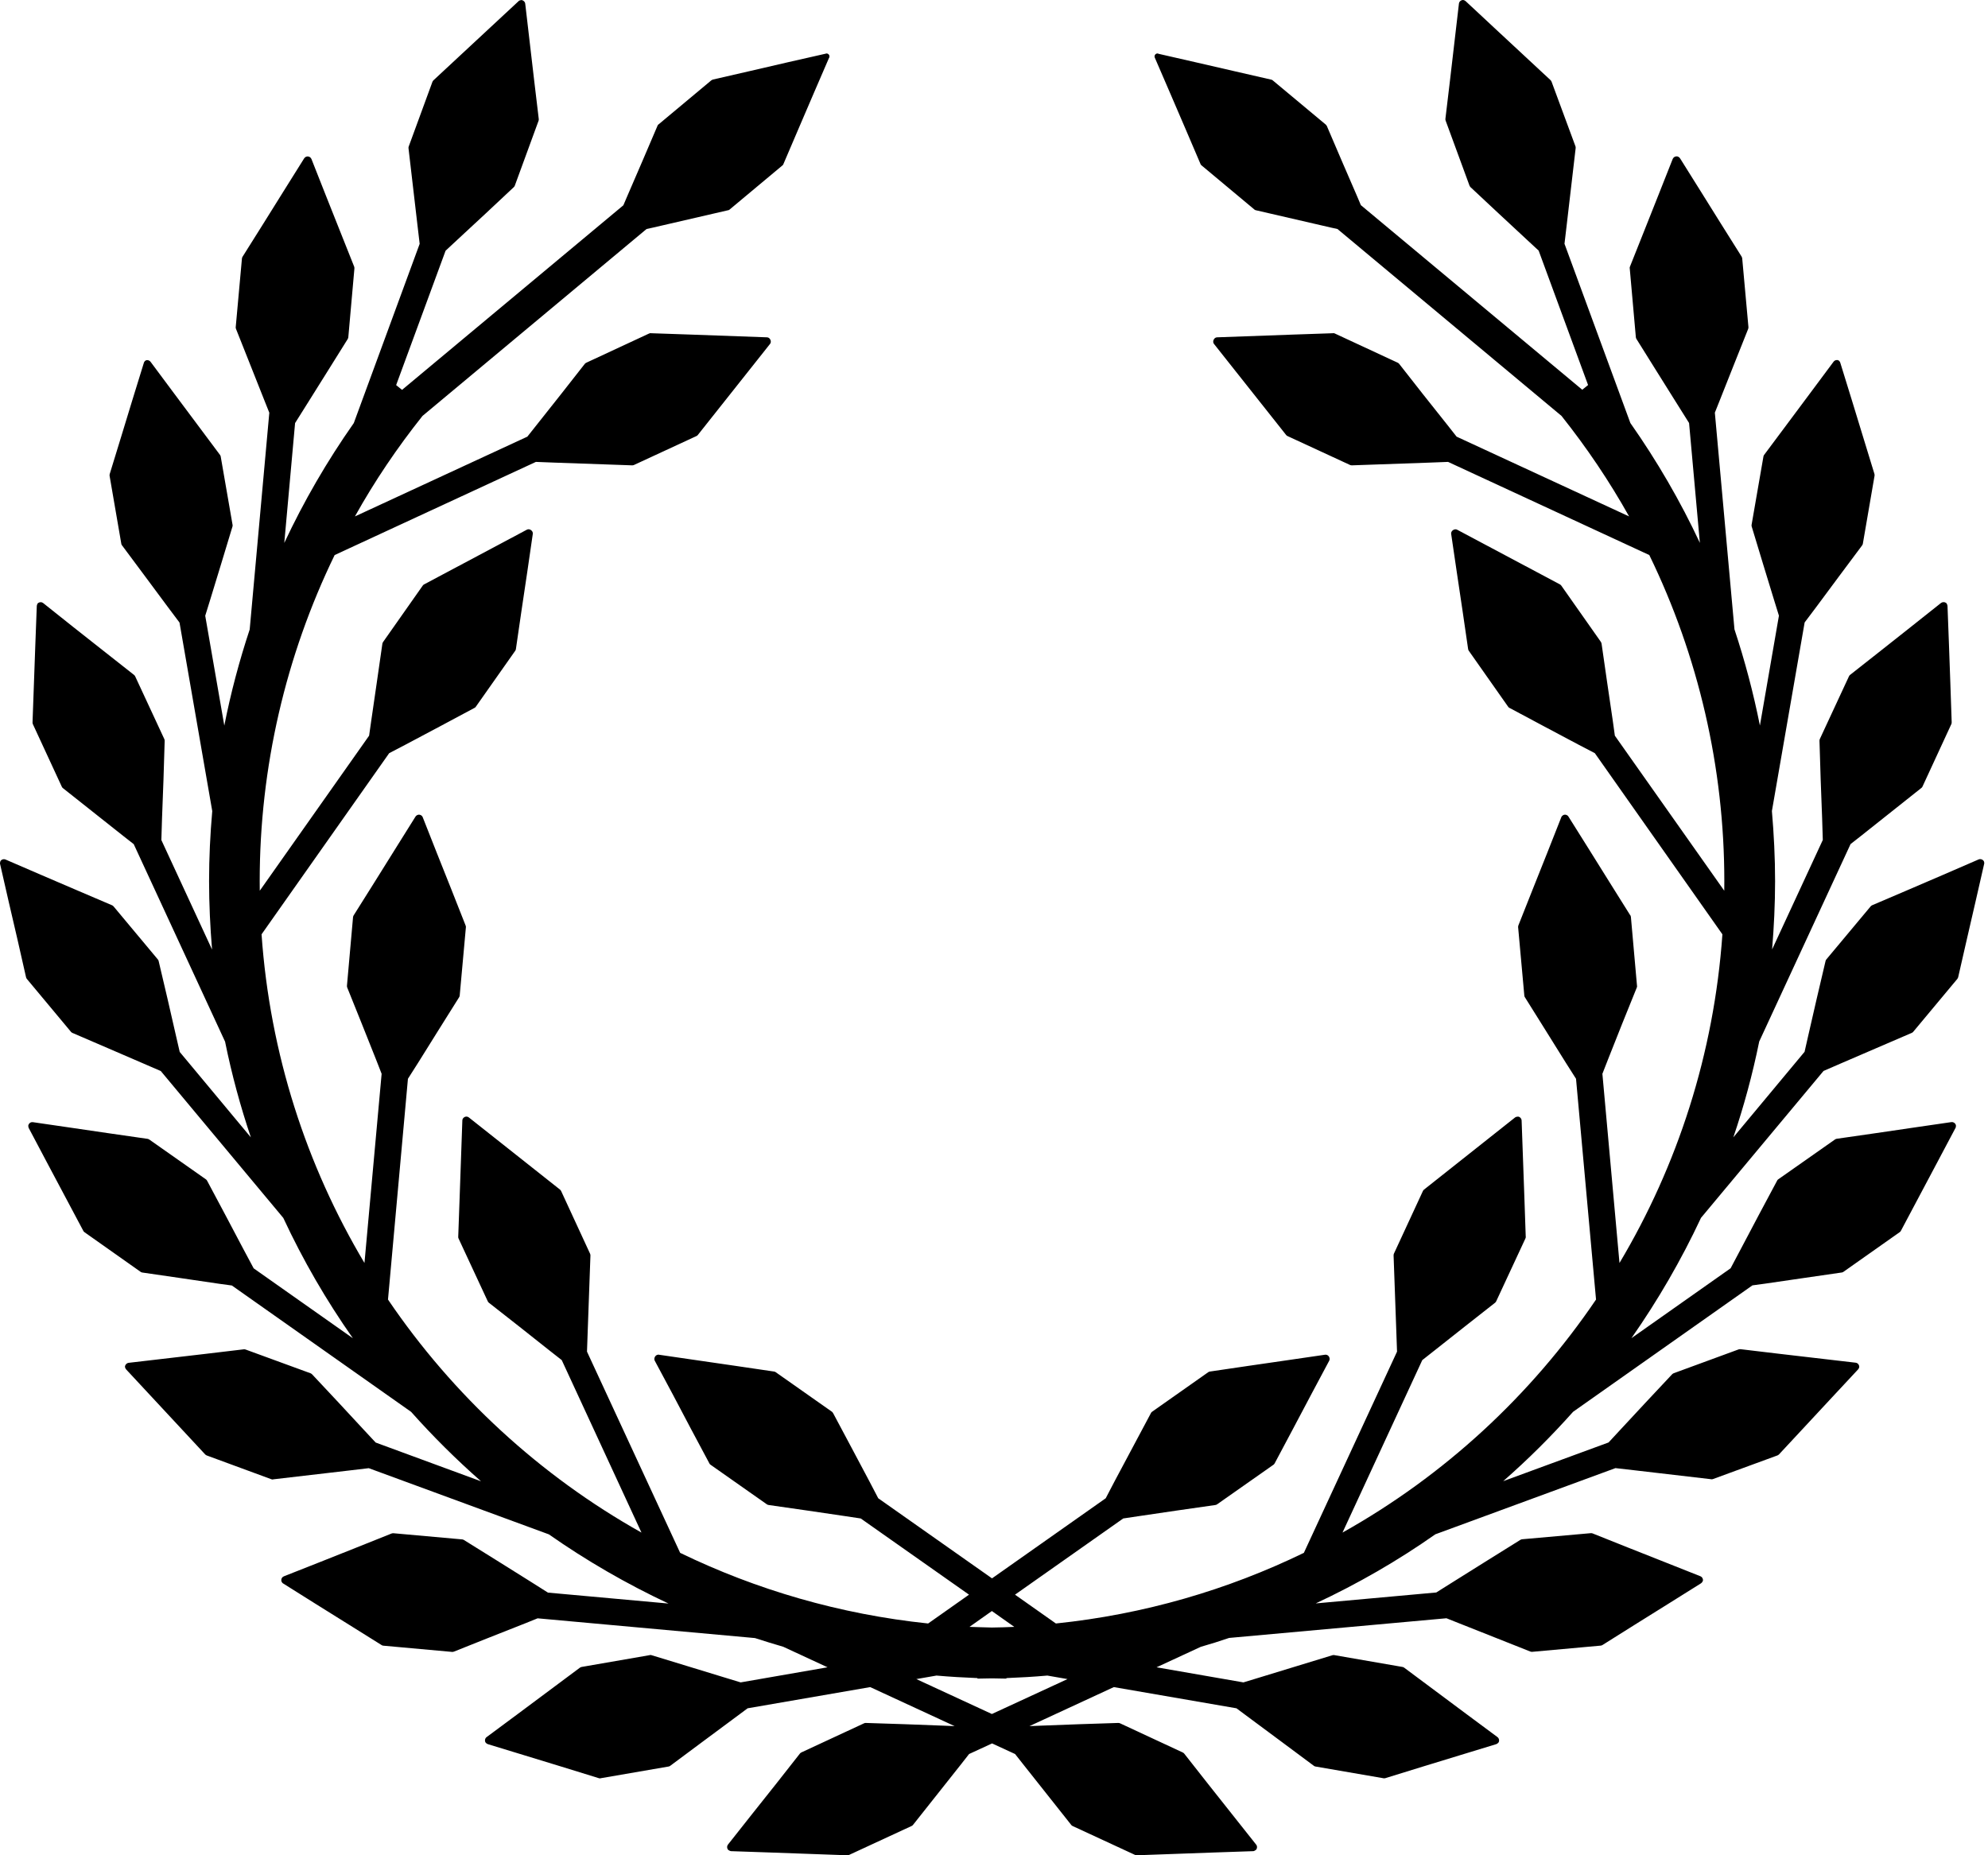 <svg width="30" height="28" viewBox="0 0 30 28" fill="none" xmlns="http://www.w3.org/2000/svg">
<path d="M7.861 0.001C7.86 0.003 7.858 0.003 7.856 0.003C7.843 0.005 7.831 0.01 7.823 0.02L7.396 0.417L6.97 0.813L6.542 1.211C6.536 1.218 6.529 1.225 6.526 1.234L6.167 2.213C6.164 2.222 6.163 2.232 6.165 2.241L6.3 3.4L6.333 3.68L5.339 6.385C4.936 6.959 4.585 7.564 4.29 8.194L4.453 6.385L4.627 6.108L4.937 5.613L5.247 5.117C5.252 5.109 5.254 5.101 5.256 5.092L5.348 4.055C5.349 4.045 5.348 4.035 5.345 4.025L5.13 3.485L4.914 2.942L4.7 2.4C4.69 2.375 4.663 2.358 4.637 2.361C4.633 2.362 4.628 2.362 4.624 2.364C4.622 2.365 4.62 2.366 4.618 2.366C4.607 2.371 4.597 2.379 4.59 2.39L4.28 2.885L3.971 3.38L3.66 3.875C3.655 3.883 3.652 3.892 3.651 3.902L3.557 4.939C3.556 4.948 3.559 4.958 3.563 4.968L3.778 5.509L3.993 6.051L4.064 6.229L3.768 9.5C3.611 9.974 3.482 10.459 3.385 10.951L3.097 9.293L3.168 9.064L3.338 8.508L3.508 7.947C3.511 7.938 3.512 7.927 3.509 7.918L3.331 6.892C3.33 6.883 3.326 6.874 3.321 6.867L2.971 6.398L2.623 5.932L2.274 5.463C2.262 5.446 2.242 5.435 2.222 5.435H2.215C2.206 5.437 2.197 5.44 2.19 5.446C2.189 5.447 2.188 5.448 2.188 5.448C2.179 5.456 2.172 5.468 2.17 5.479L1.997 6.039L1.827 6.596L1.656 7.153C1.653 7.162 1.653 7.171 1.654 7.182L1.831 8.209C1.833 8.218 1.837 8.228 1.844 8.234L2.193 8.703L2.541 9.172L2.709 9.396L3.203 12.241C3.172 12.592 3.155 12.944 3.155 13.299C3.155 13.646 3.172 13.99 3.2 14.331L2.435 12.678L2.445 12.352L2.467 11.767L2.485 11.182C2.485 11.173 2.484 11.164 2.48 11.155L2.041 10.21C2.037 10.201 2.032 10.194 2.024 10.187L1.567 9.827L1.108 9.465L0.651 9.101C0.63 9.084 0.599 9.084 0.577 9.1C0.573 9.102 0.57 9.105 0.568 9.107C0.566 9.11 0.565 9.111 0.565 9.114C0.559 9.124 0.555 9.136 0.555 9.149L0.533 9.732L0.512 10.317L0.491 10.9C0.49 10.909 0.492 10.92 0.496 10.929L0.933 11.874C0.937 11.883 0.943 11.89 0.951 11.896L1.866 12.621L2.018 12.74L3.398 15.724V15.728C3.498 16.219 3.628 16.698 3.786 17.166L2.712 15.876L2.658 15.642L2.528 15.074L2.394 14.504C2.392 14.495 2.388 14.485 2.381 14.479L1.714 13.68C1.707 13.672 1.701 13.667 1.692 13.663L1.154 13.433L0.618 13.203L0.083 12.972C0.054 12.96 0.018 12.972 0.005 13C0.004 13 0.004 13.004 0.004 13.005C-0 13.017 -0.002 13.03 0.002 13.043L0.132 13.612L0.264 14.18L0.393 14.749C0.396 14.759 0.4 14.769 0.406 14.775L1.073 15.575C1.08 15.583 1.089 15.588 1.098 15.591L1.632 15.821L2.167 16.052L2.426 16.164L4.275 18.381C4.572 19.019 4.924 19.626 5.325 20.197L3.828 19.142L3.674 18.854L3.401 18.337L3.126 17.821C3.122 17.813 3.116 17.805 3.109 17.8L2.257 17.201C2.249 17.195 2.24 17.191 2.229 17.188L1.653 17.105L1.073 17.02L0.496 16.936C0.47 16.932 0.443 16.946 0.432 16.971C0.43 16.975 0.429 16.979 0.427 16.984V16.991C0.426 17.003 0.429 17.015 0.435 17.027L0.708 17.543L1.256 18.574C1.26 18.584 1.267 18.591 1.274 18.596L2.125 19.197C2.133 19.202 2.142 19.205 2.153 19.206L2.731 19.29L3.308 19.375L3.499 19.401L6.204 21.308C6.534 21.679 6.886 22.028 7.259 22.356L5.669 21.771L5.506 21.596L5.11 21.169L4.71 20.742C4.703 20.735 4.696 20.73 4.687 20.726L3.708 20.368C3.699 20.364 3.69 20.364 3.68 20.364L3.1 20.433L1.941 20.568C1.91 20.572 1.884 20.602 1.886 20.631C1.886 20.631 1.888 20.635 1.888 20.637C1.89 20.648 1.896 20.66 1.905 20.669L2.302 21.096L2.699 21.523L3.096 21.95C3.103 21.957 3.11 21.962 3.12 21.966L4.098 22.326C4.107 22.33 4.117 22.33 4.127 22.326L5.286 22.191L5.565 22.158L8.283 23.157C8.851 23.555 9.455 23.904 10.088 24.201L8.269 24.036L7.992 23.861L7.497 23.551L7.001 23.242C6.993 23.237 6.985 23.234 6.976 23.233L5.939 23.14C5.929 23.14 5.918 23.14 5.909 23.144L5.369 23.36L4.826 23.576L4.284 23.79C4.259 23.799 4.242 23.826 4.245 23.852C4.246 23.856 4.246 23.86 4.247 23.865C4.249 23.869 4.25 23.869 4.25 23.872C4.255 23.882 4.263 23.893 4.273 23.898L4.768 24.209L5.263 24.518L5.759 24.828C5.766 24.834 5.775 24.836 5.786 24.837L6.823 24.931C6.832 24.931 6.842 24.931 6.851 24.926L7.393 24.71L7.935 24.496L8.113 24.424L11.393 24.722C11.533 24.768 11.676 24.811 11.819 24.853L12.488 25.163L11.177 25.391L10.947 25.321L10.391 25.151L9.831 24.98C9.822 24.976 9.811 24.976 9.802 24.98L8.776 25.158C8.767 25.162 8.757 25.163 8.751 25.169L7.813 25.868L7.344 26.216C7.318 26.234 7.311 26.273 7.328 26.299C7.329 26.299 7.331 26.303 7.333 26.303C7.341 26.314 7.353 26.32 7.365 26.324L7.922 26.494L8.478 26.664L9.038 26.837C9.047 26.841 9.058 26.841 9.067 26.837L10.093 26.66C10.102 26.657 10.111 26.654 10.118 26.647L10.587 26.298L11.056 25.95L11.282 25.782L13.132 25.462L14.406 26.051L14.236 26.044L13.652 26.022L13.067 26.003C13.058 26.003 13.049 26.003 13.04 26.008L12.095 26.447C12.086 26.451 12.079 26.456 12.072 26.464L11.712 26.922L11.348 27.38L10.986 27.838C10.969 27.858 10.968 27.89 10.983 27.912C10.986 27.916 10.99 27.918 10.992 27.921C10.995 27.921 10.996 27.925 10.999 27.925C11.008 27.932 11.02 27.936 11.031 27.938L11.616 27.958L12.2 27.979L12.784 28C12.793 28 12.804 28 12.813 27.995L13.757 27.558C13.767 27.553 13.774 27.548 13.78 27.539L14.505 26.624L14.624 26.472L14.971 26.312L15.318 26.472L15.438 26.624L16.163 27.539C16.168 27.547 16.175 27.553 16.185 27.558L17.129 27.995C17.138 27.999 17.148 28 17.158 28L17.743 27.979L18.326 27.958L18.911 27.938C18.922 27.938 18.934 27.932 18.943 27.925C18.946 27.925 18.947 27.921 18.95 27.921C18.954 27.917 18.956 27.914 18.959 27.912C18.974 27.89 18.973 27.858 18.955 27.838L18.592 27.38L18.229 26.922L17.869 26.464C17.862 26.456 17.854 26.451 17.845 26.447L16.901 26.008C16.893 26.004 16.882 26.003 16.873 26.003L16.289 26.022L15.705 26.044L15.535 26.051L16.808 25.462L18.659 25.782L18.885 25.95L19.354 26.298L19.823 26.647C19.831 26.654 19.838 26.658 19.848 26.66L20.874 26.837C20.883 26.841 20.893 26.837 20.903 26.837L21.463 26.664L22.019 26.494L22.576 26.324C22.588 26.32 22.6 26.314 22.607 26.303C22.609 26.303 22.611 26.299 22.613 26.299C22.63 26.273 22.622 26.234 22.597 26.216L22.128 25.868L21.19 25.169C21.182 25.163 21.174 25.16 21.165 25.158L20.139 24.98C20.13 24.976 20.119 24.98 20.11 24.98L19.55 25.151L18.994 25.321L18.764 25.391L17.453 25.163L18.121 24.854C18.265 24.813 18.407 24.768 18.548 24.72L21.828 24.423L22.006 24.494L22.548 24.709L23.09 24.924C23.099 24.928 23.108 24.93 23.118 24.93L24.155 24.836C24.164 24.836 24.173 24.832 24.182 24.827L24.677 24.516L25.172 24.207L25.667 23.897C25.678 23.89 25.686 23.881 25.691 23.871C25.692 23.867 25.693 23.867 25.695 23.864C25.696 23.86 25.697 23.856 25.699 23.851C25.701 23.825 25.684 23.798 25.66 23.789L25.118 23.574L24.575 23.359L24.034 23.143C24.025 23.139 24.015 23.138 24.004 23.139L22.967 23.231C22.958 23.231 22.951 23.237 22.943 23.24L22.446 23.55L21.951 23.86L21.674 24.034L19.855 24.199C20.488 23.903 21.094 23.554 21.66 23.156L24.378 22.157L24.658 22.189L25.817 22.324C25.826 22.328 25.836 22.324 25.845 22.324L26.824 21.965C26.833 21.961 26.841 21.955 26.847 21.949L27.245 21.521L27.641 21.095L28.039 20.668C28.048 20.659 28.054 20.647 28.056 20.635C28.057 20.635 28.057 20.631 28.057 20.63C28.058 20.599 28.034 20.569 28.002 20.566L26.843 20.431L26.264 20.362C26.255 20.362 26.244 20.362 26.235 20.366L25.257 20.725C25.248 20.729 25.24 20.734 25.233 20.741L24.833 21.168L24.437 21.594L24.274 21.77L22.684 22.354C23.057 22.028 23.409 21.677 23.739 21.307L26.445 19.399L26.636 19.373L27.212 19.289L27.791 19.205C27.8 19.205 27.809 19.201 27.818 19.195L28.669 18.595C28.677 18.59 28.683 18.582 28.687 18.573L29.235 17.541L29.508 17.026C29.515 17.015 29.517 17.002 29.516 16.989V16.983C29.515 16.979 29.514 16.974 29.511 16.97C29.501 16.946 29.472 16.931 29.447 16.935L28.87 17.019L28.291 17.104L27.714 17.187C27.705 17.191 27.694 17.193 27.687 17.2L26.834 17.799C26.826 17.804 26.821 17.81 26.817 17.82L26.542 18.335L26.269 18.852L26.116 19.141L24.619 20.196C25.019 19.624 25.371 19.017 25.669 18.38L27.518 16.163L27.776 16.051L28.312 15.82L28.846 15.59C28.855 15.586 28.864 15.582 28.87 15.574L29.537 14.774C29.543 14.766 29.547 14.757 29.55 14.748L29.68 14.179L29.811 13.611L29.941 13.042C29.945 13.03 29.944 13.016 29.94 13.004C29.938 13.004 29.938 13 29.938 12.999C29.924 12.972 29.888 12.959 29.86 12.97L29.325 13.202L28.79 13.432L28.252 13.662C28.243 13.665 28.236 13.672 28.23 13.678L27.562 14.478C27.555 14.485 27.552 14.493 27.549 14.502L27.415 15.073L27.285 15.64L27.232 15.874L26.157 17.165C26.316 16.697 26.446 16.217 26.546 15.726V15.722L27.926 12.739L28.078 12.62L28.992 11.894C29 11.889 29.007 11.881 29.011 11.872L29.447 10.928C29.451 10.919 29.452 10.909 29.452 10.899L29.432 10.316L29.411 9.731L29.389 9.148C29.389 9.136 29.385 9.123 29.378 9.113C29.377 9.11 29.376 9.109 29.375 9.106C29.372 9.103 29.368 9.101 29.365 9.098C29.345 9.083 29.312 9.084 29.291 9.1L28.834 9.463L28.375 9.826L27.918 10.186C27.91 10.192 27.905 10.2 27.901 10.209L27.462 11.154C27.458 11.162 27.457 11.172 27.457 11.181L27.475 11.766L27.497 12.351L27.507 12.677L26.742 14.329C26.77 13.989 26.787 13.646 26.787 13.298C26.787 12.943 26.769 12.591 26.739 12.24L27.233 9.394L27.401 9.171L27.749 8.702L28.099 8.233C28.105 8.225 28.109 8.217 28.111 8.208L28.288 7.18C28.29 7.171 28.288 7.161 28.286 7.152L28.115 6.594L27.945 6.038L27.772 5.478C27.77 5.466 27.763 5.455 27.754 5.447C27.753 5.446 27.752 5.444 27.752 5.444C27.744 5.439 27.736 5.435 27.727 5.434H27.72C27.7 5.433 27.68 5.444 27.668 5.461L27.319 5.93L26.971 6.397L26.621 6.866C26.616 6.874 26.612 6.881 26.611 6.891L26.433 7.917C26.431 7.926 26.431 7.937 26.434 7.946L26.604 8.507L26.774 9.063L26.845 9.292L26.558 10.95C26.46 10.459 26.331 9.973 26.174 9.498L25.878 6.228L25.949 6.05L26.164 5.508L26.38 4.966C26.383 4.957 26.385 4.948 26.385 4.938L26.291 3.901C26.29 3.892 26.287 3.883 26.282 3.873L25.971 3.378L25.662 2.883L25.352 2.388C25.345 2.378 25.336 2.37 25.324 2.365C25.322 2.364 25.32 2.362 25.318 2.362C25.314 2.361 25.31 2.36 25.305 2.36C25.279 2.357 25.252 2.374 25.242 2.399L25.028 2.94L24.812 3.484L24.597 4.024C24.593 4.033 24.591 4.044 24.594 4.054L24.686 5.091C24.688 5.1 24.69 5.108 24.695 5.116L25.005 5.612L25.315 6.107L25.489 6.384L25.652 8.193C25.357 7.562 25.006 6.958 24.603 6.384L23.609 3.679L23.642 3.399L23.777 2.24C23.778 2.231 23.778 2.221 23.776 2.212L23.414 1.233C23.41 1.224 23.405 1.216 23.399 1.21L22.971 0.812L22.545 0.416L22.118 0.018C22.108 0.009 22.097 0.003 22.085 0.001C22.084 4.9096e-05 22.082 4.90283e-05 22.08 4.90283e-05C22.049 -0.001 22.019 0.023 22.016 0.055L21.881 1.214L21.812 1.793C21.811 1.802 21.812 1.813 21.816 1.822L22.175 2.8C22.179 2.809 22.184 2.817 22.19 2.824L22.618 3.224L23.044 3.62L23.219 3.782L23.965 5.811L23.877 5.882L20.536 3.096L20.482 2.968L20.25 2.432L20.02 1.895L20.018 1.896C20.015 1.889 20.01 1.883 20.005 1.879L19.204 1.211C19.199 1.207 19.193 1.205 19.188 1.203L18.617 1.072L18.048 0.941L17.479 0.811V0.81C17.478 0.81 17.476 0.808 17.476 0.808C17.474 0.807 17.471 0.807 17.467 0.807C17.435 0.807 17.413 0.841 17.427 0.871L17.658 1.406L17.888 1.941L18.118 2.479L18.119 2.481C18.122 2.487 18.127 2.492 18.133 2.497L18.933 3.165C18.938 3.169 18.945 3.172 18.952 3.173L20.091 3.436L20.183 3.456L23.564 6.277C23.946 6.757 24.288 7.265 24.584 7.794L21.981 6.59L21.836 6.406L21.473 5.949L21.113 5.49C21.107 5.482 21.099 5.477 21.09 5.473L20.145 5.034C20.14 5.031 20.135 5.03 20.13 5.029C20.126 5.027 20.122 5.027 20.117 5.029L19.532 5.049L18.365 5.091C18.32 5.092 18.29 5.156 18.32 5.191L19.407 6.563C19.412 6.571 19.42 6.577 19.429 6.581L20.374 7.018C20.383 7.022 20.392 7.023 20.402 7.023L21.569 6.982L21.852 6.971L24.889 8.377C25.63 9.901 26.021 11.584 26.021 13.3C26.021 13.348 26.02 13.395 26.02 13.443L24.369 11.103L24.337 10.872L24.252 10.294L24.169 9.717C24.168 9.708 24.164 9.699 24.159 9.689L23.56 8.837C23.556 8.832 23.552 8.828 23.547 8.824C23.543 8.822 23.54 8.819 23.537 8.818L22.505 8.269L21.99 7.995C21.95 7.972 21.89 8.013 21.899 8.059L21.984 8.637L22.07 9.214L22.154 9.791C22.155 9.801 22.158 9.81 22.163 9.819L22.762 10.671C22.769 10.678 22.776 10.684 22.785 10.687L23.3 10.962L23.816 11.236L24.067 11.367L25.992 14.101C25.865 15.904 25.315 17.591 24.439 19.061L24.181 16.206L24.267 15.986L24.482 15.444L24.701 14.902C24.705 14.893 24.705 14.883 24.703 14.874L24.611 13.837C24.61 13.831 24.608 13.825 24.606 13.82C24.605 13.816 24.602 13.812 24.599 13.81L24.289 13.315L23.98 12.82L23.67 12.326C23.661 12.31 23.646 12.3 23.627 12.296C23.599 12.291 23.569 12.309 23.56 12.336L23.346 12.878L23.13 13.42L22.915 13.962C22.912 13.971 22.909 13.98 22.909 13.99L23.003 15.027C23.004 15.036 23.008 15.047 23.013 15.053L23.322 15.547L23.631 16.042L23.783 16.281L24.085 19.613C23.102 21.062 21.793 22.271 20.259 23.13L21.463 20.527L21.647 20.382L22.105 20.02L22.563 19.66C22.571 19.653 22.576 19.645 22.58 19.636L23.019 18.692C23.022 18.686 23.023 18.681 23.024 18.676C23.026 18.672 23.026 18.668 23.024 18.663L23.004 18.078L22.962 16.911C22.961 16.881 22.936 16.854 22.908 16.852C22.892 16.852 22.875 16.856 22.862 16.866L21.49 17.953C21.482 17.959 21.476 17.966 21.472 17.976L21.035 18.92C21.031 18.929 21.03 18.938 21.03 18.949L21.072 20.116L21.082 20.399L19.676 23.436C18.525 23.995 17.265 24.364 15.934 24.502L15.317 24.067L16.95 22.917L17.184 22.882L17.761 22.797L18.339 22.714C18.348 22.714 18.357 22.709 18.366 22.704L19.219 22.105C19.223 22.101 19.227 22.098 19.229 22.095C19.232 22.091 19.234 22.087 19.236 22.084L19.511 21.567L19.784 21.051L20.058 20.537C20.078 20.502 20.053 20.451 20.013 20.446H19.994L19.418 20.53L18.839 20.614L18.262 20.699C18.253 20.699 18.244 20.703 18.235 20.708L17.383 21.308C17.375 21.315 17.37 21.321 17.366 21.331L17.092 21.845L16.817 22.361L16.686 22.612L14.97 23.821L13.253 22.612L13.122 22.361L12.848 21.845L12.574 21.331C12.57 21.323 12.563 21.314 12.557 21.308L11.704 20.708C11.697 20.703 11.688 20.7 11.677 20.699L11.1 20.614L10.522 20.53L9.945 20.446C9.939 20.446 9.932 20.442 9.927 20.446C9.887 20.451 9.862 20.502 9.881 20.537L10.156 21.051L10.428 21.567L10.704 22.084C10.705 22.088 10.708 22.092 10.71 22.095C10.714 22.098 10.717 22.102 10.721 22.105L11.573 22.704C11.581 22.709 11.59 22.713 11.601 22.714L12.179 22.797L12.756 22.882L12.989 22.917L14.623 24.067L14.006 24.502C12.676 24.363 11.415 23.994 10.264 23.436L8.858 20.399L8.868 20.116L8.91 18.949C8.911 18.94 8.908 18.929 8.904 18.92L8.468 17.976C8.464 17.966 8.457 17.959 8.45 17.953L7.077 16.866C7.064 16.856 7.048 16.85 7.032 16.852C7.002 16.856 6.977 16.881 6.977 16.911L6.936 18.078L6.915 18.663V18.676C6.916 18.681 6.918 18.686 6.92 18.692L7.359 19.636C7.363 19.645 7.368 19.653 7.376 19.66L7.835 20.02L8.292 20.382L8.477 20.527L9.68 23.13C8.147 22.27 6.837 21.061 5.855 19.613L6.156 16.281L6.308 16.042L6.617 15.547L6.927 15.053C6.932 15.045 6.936 15.036 6.937 15.027L7.031 13.99C7.031 13.981 7.028 13.971 7.024 13.962L6.81 13.42L6.594 12.878L6.38 12.336C6.371 12.309 6.341 12.291 6.312 12.296C6.295 12.3 6.278 12.31 6.269 12.326L5.96 12.82L5.651 13.315L5.34 13.81C5.338 13.814 5.335 13.818 5.334 13.82C5.331 13.825 5.33 13.832 5.328 13.837L5.236 14.874C5.235 14.883 5.236 14.893 5.239 14.902L5.457 15.444L5.673 15.986L5.759 16.206L5.5 19.061C4.624 17.591 4.073 15.904 3.947 14.101L5.873 11.367L6.124 11.236L6.64 10.962L7.154 10.687C7.163 10.684 7.171 10.678 7.177 10.671L7.777 9.819C7.782 9.81 7.786 9.801 7.786 9.791L7.87 9.214L7.956 8.637L8.04 8.059C8.049 8.013 7.99 7.97 7.949 7.995L7.435 8.269L6.403 8.818C6.399 8.819 6.395 8.822 6.393 8.824C6.387 8.828 6.384 8.832 6.38 8.837L5.781 9.689C5.775 9.697 5.772 9.706 5.77 9.717L5.687 10.294L5.603 10.872L5.57 11.103L3.92 13.443C3.919 13.395 3.919 13.348 3.919 13.3C3.919 11.584 4.31 9.901 5.05 8.377L8.087 6.971L8.37 6.982L9.537 7.023C9.546 7.024 9.557 7.022 9.566 7.018L10.51 6.581C10.519 6.577 10.527 6.571 10.532 6.563L11.62 5.191C11.65 5.156 11.62 5.091 11.575 5.091L10.408 5.049L9.823 5.029C9.819 5.027 9.815 5.027 9.81 5.029C9.805 5.03 9.8 5.031 9.794 5.034L8.85 5.473C8.841 5.477 8.833 5.482 8.826 5.49L8.466 5.949L8.104 6.406L7.958 6.59L5.356 7.794C5.652 7.263 5.994 6.757 6.376 6.277L9.757 3.456L9.849 3.436L10.987 3.173H10.989C10.995 3.172 11.002 3.169 11.007 3.165L11.807 2.497C11.814 2.492 11.818 2.487 11.82 2.481L12.05 1.943L12.28 1.407L12.511 0.872L12.513 0.871C12.527 0.841 12.505 0.807 12.472 0.807C12.47 0.807 12.467 0.807 12.465 0.808C12.463 0.808 12.462 0.81 12.461 0.81L11.892 0.939L11.322 1.071L10.752 1.202L10.753 1.203C10.747 1.205 10.742 1.207 10.736 1.211L9.936 1.879H9.935C9.93 1.883 9.926 1.889 9.923 1.896L9.693 2.434L9.462 2.969L9.407 3.098L6.067 5.884L5.978 5.812L6.724 3.784L6.899 3.621L7.326 3.225L7.753 2.825C7.76 2.818 7.766 2.811 7.769 2.801L8.127 1.823C8.131 1.814 8.131 1.805 8.13 1.794L8.061 1.215L7.926 0.056C7.923 0.025 7.892 -0.001 7.862 0.001L7.861 0.001ZM14.968 24.314L15.306 24.553C15.194 24.558 15.081 24.562 14.968 24.563C14.855 24.559 14.742 24.558 14.63 24.553L14.968 24.314ZM14.132 25.288C14.337 25.306 14.543 25.318 14.75 25.326V25.334C14.823 25.334 14.896 25.33 14.968 25.33C15.041 25.33 15.114 25.334 15.187 25.334V25.326C15.395 25.318 15.601 25.306 15.805 25.288L16.109 25.341L14.968 25.868L13.828 25.341L14.132 25.288Z" fill="black"/>
</svg>
